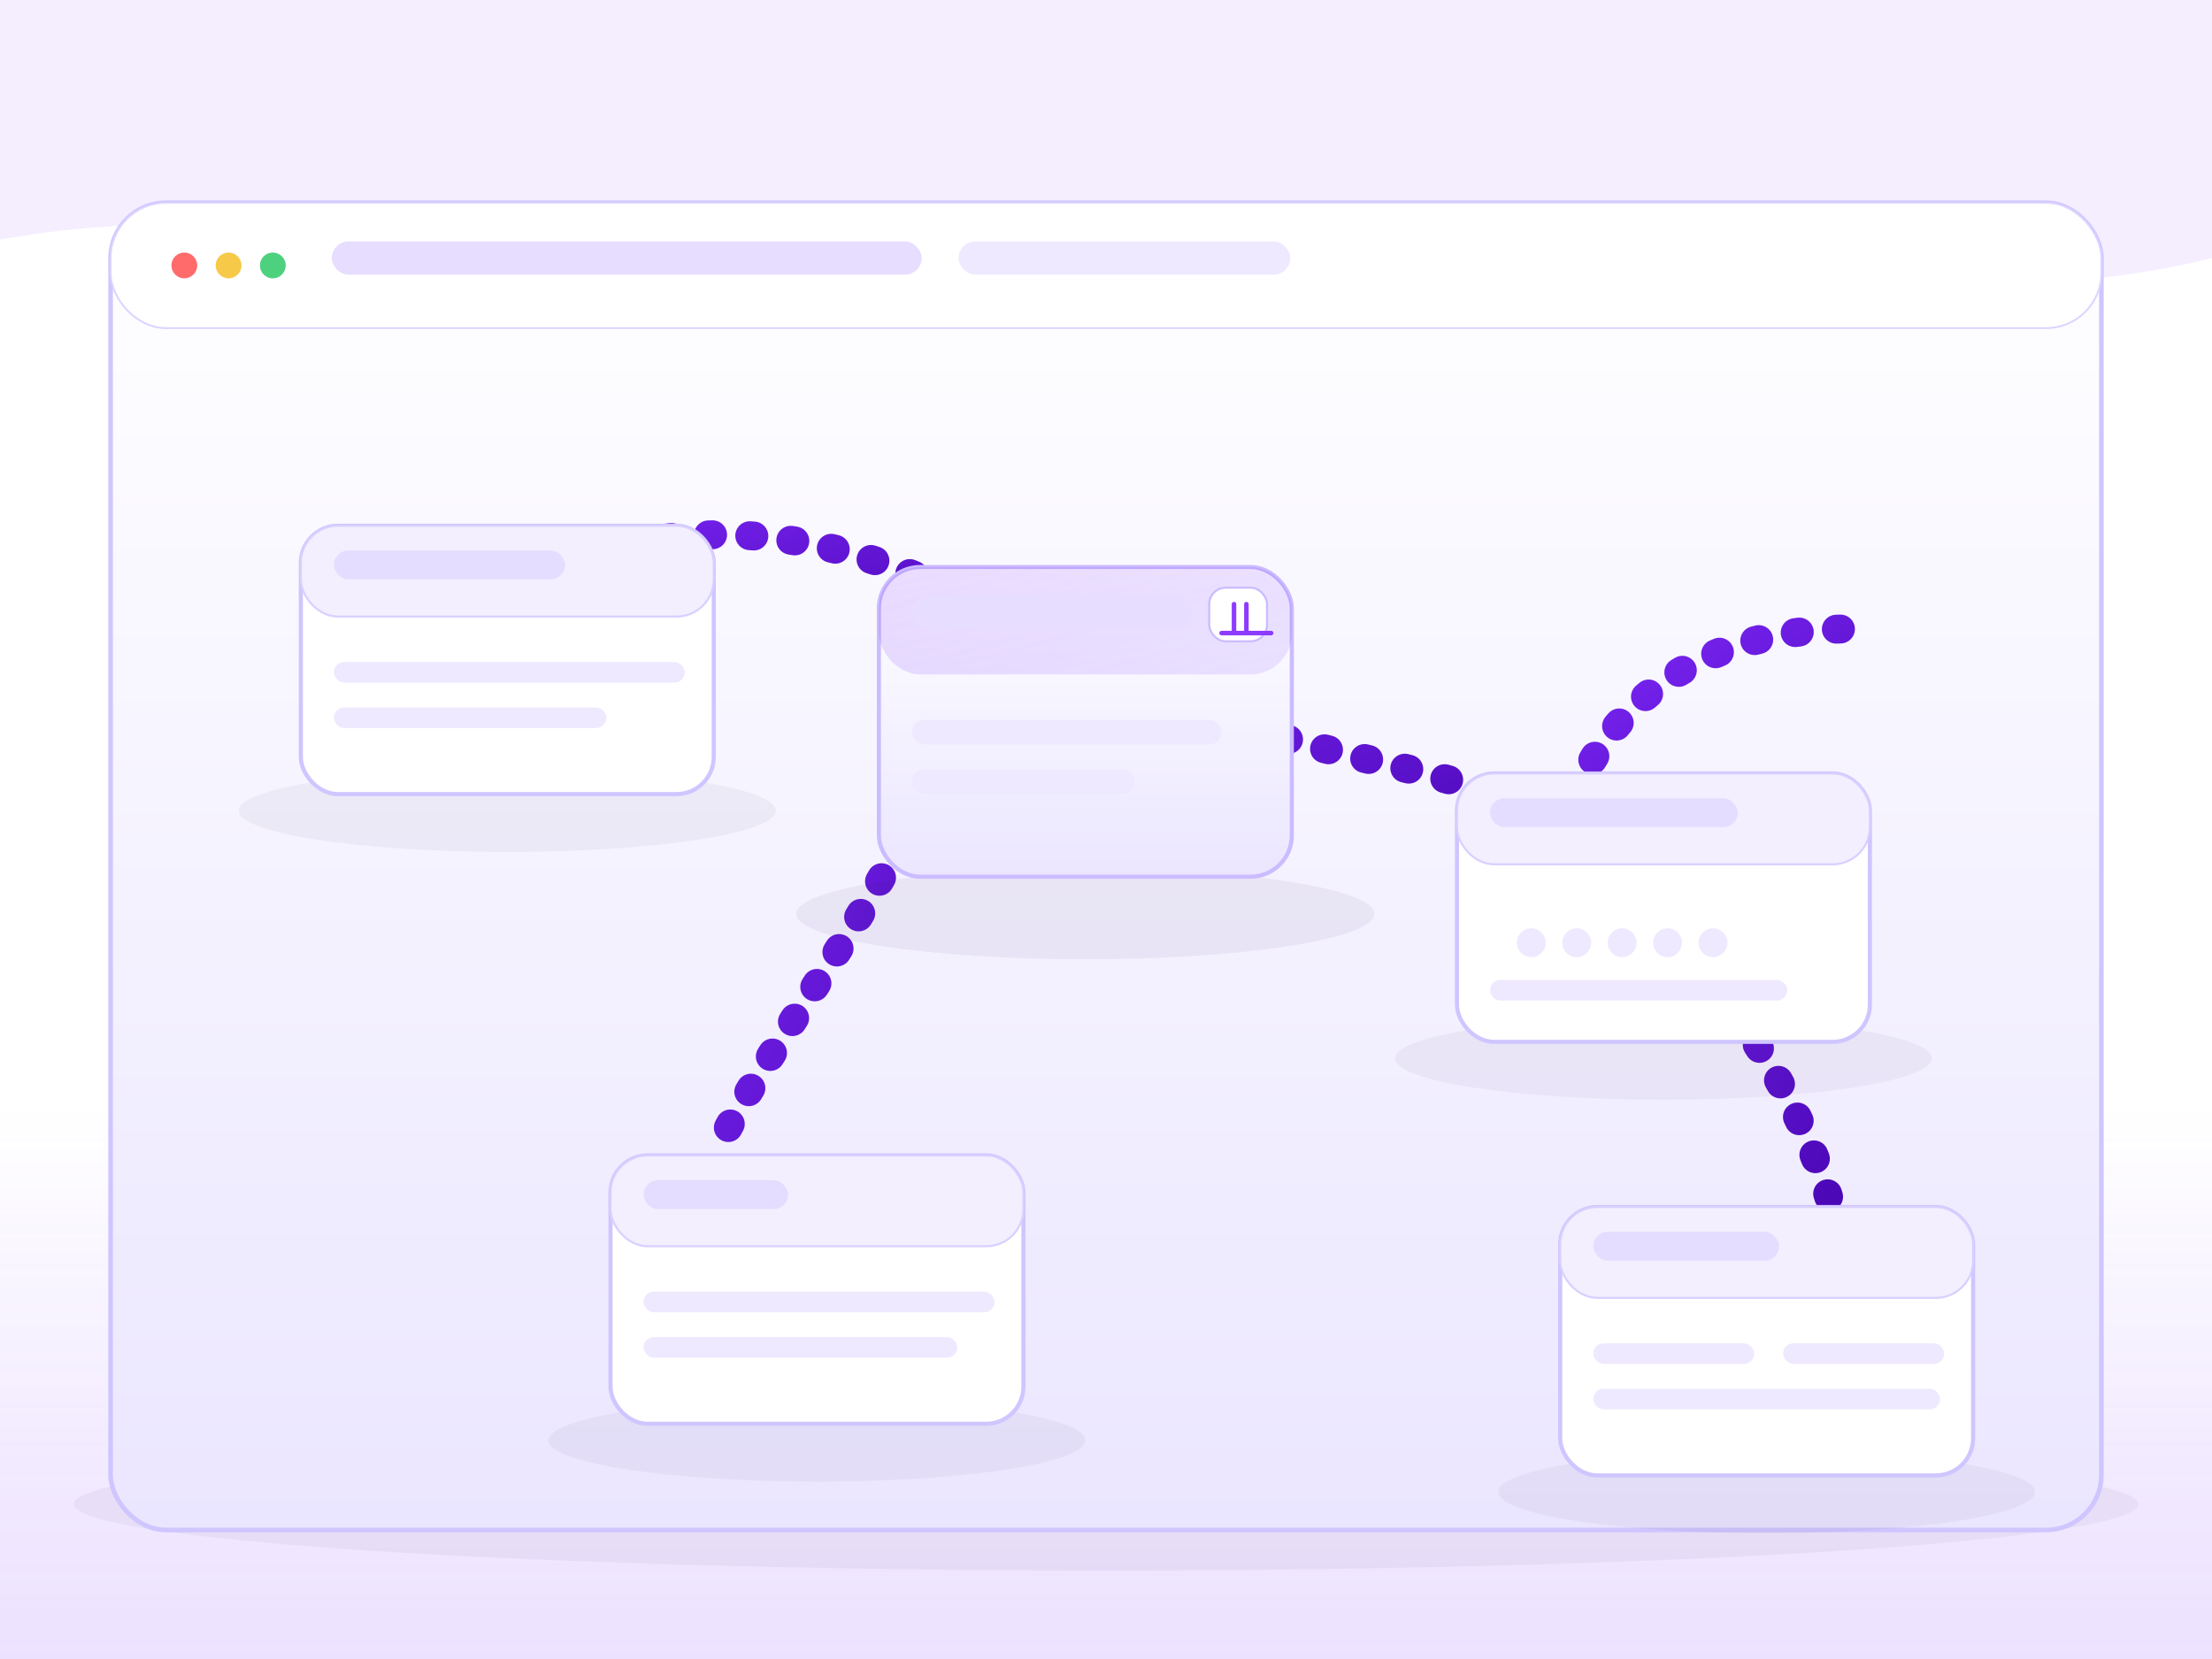 <svg xmlns="http://www.w3.org/2000/svg" aria-label="Step 3 – Receive &amp; Implement (safe top-right, enlarged)" role="img" viewBox="0 0 1200 900" height="900" width="1200">
  
  <rect fill="#ffffff" height="900" width="1200"></rect>
  
  <path opacity="0.08" fill="#812afd" d="M0,130 C220,90 420,210 680,160 C880,120 1040,180 1200,140 L1200,0 L0,0 Z"></path>

  <defs>
    
    <linearGradient y2="1" x2="1" y1="0" x1="0" id="gPurple">
      <stop stop-color="#812afd" offset="0"></stop>
      <stop stop-color="#4c08b7" offset="1"></stop>
    </linearGradient>
    
    <linearGradient y2="1" x2="1" y1="0" x1="0" id="gPanel">
      <stop stop-opacity="0.18" stop-color="#8c3bff" offset="0"></stop>
      <stop stop-opacity="0.10" stop-color="#5a12ff" offset="1"></stop>
    </linearGradient>
    
    <linearGradient y2="1" x2="0" y1="0" x1="0" id="gSurface">
      <stop stop-color="#ffffff" offset="0%"></stop>
      <stop stop-color="#ebe6ff" offset="100%"></stop>
    </linearGradient>
    
    <linearGradient y2="1" x2="0" y1="0" x1="0" id="bottomFade">
      <stop stop-opacity="0" stop-color="#8a45ff" offset="0%"></stop>
      <stop stop-opacity="0.10" stop-color="#8a45ff" offset="58%"></stop>
      <stop stop-opacity="0.16" stop-color="#8a45ff" offset="100%"></stop>
    </linearGradient>
  </defs>

  
  <rect fill="url(#bottomFade)" height="300" width="1200" y="600" x="0"></rect>

  

  
  <g transform="translate(60,110)">
    
    <ellipse opacity="0.05" fill="#2b1f55" ry="36" rx="560" cy="706" cx="540"></ellipse>
    
    <rect stroke-width="2.5" stroke="#cfc6ff" fill="url(#gSurface)" rx="30" height="720" width="1080" y="0" x="0"></rect>
    
    <rect stroke="#dcd4ff" fill="#ffffff" rx="30" height="68" width="1080" y="0" x="0"></rect>
    
    <circle fill="#ff6b6b" r="7" cy="34" cx="40"></circle>
    <circle fill="#f7c948" r="7" cy="34" cx="64"></circle>
    <circle fill="#4dd17e" r="7" cy="34" cx="88"></circle>
    
    <rect fill="#e7ddff" rx="9" height="18" width="320" y="21" x="120"></rect>
    <rect fill="#efe9ff" rx="9" height="18" width="180" y="21" x="460"></rect>

    
    <g transform="translate(540,360) scale(1.12) translate(-540,-360)">
      
      <g fill="none" stroke-linecap="round" stroke-width="14" stroke="url(#gPurple)">
        <path stroke-dasharray="2 18" d="M220,250 C300,180 400,190 480,235"></path>
        <path stroke-dasharray="2 18" d="M480,235 C620,320 710,300 760,345"></path>
        <path stroke-dasharray="2 18" d="M480,235 C460,350 390,420 350,500"></path>
        <path stroke-dasharray="2 18" d="M760,345 C825,395 870,455 890,520"></path>
        <path stroke-dasharray="2 18" d="M760,345 C785,260 855,245 900,245"></path>
      </g>

      
      <g transform="translate(430,215)">
        <ellipse opacity="0.06" fill="#2b1f55" ry="22" rx="140" cy="168" cx="100"></ellipse>
        <rect stroke-width="2" stroke="#cbbcff" fill="url(#gSurface)" rx="20" height="150" width="200" y="0" x="0"></rect>
        <rect fill="url(#gPanel)" rx="20" height="52" width="200" y="0" x="0"></rect>
        <rect fill="#e7ddff" rx="8" height="16" width="136" y="14" x="16"></rect>
        <rect fill="#efe9ff" rx="6" height="12" width="150" y="74" x="16"></rect>
        <rect fill="#efe9ff" rx="6" height="12" width="108" y="98" x="16"></rect>
        <rect stroke="#cbbcff" fill="#ffffff" rx="8" height="26" width="28" y="10" x="160"></rect>
        <path fill="none" stroke-linecap="round" stroke-width="2.2" stroke="#8c3bff" d="M172,18 v14 M178,18 v14 M166,32 h24"></path>
      </g>

      
      <g transform="translate(150,195)">
        <ellipse opacity="0.05" fill="#2b1f55" ry="20" rx="130" cy="138" cx="100"></ellipse>
        <rect stroke-width="2" stroke="#cfc6ff" fill="#ffffff" rx="18" height="130" width="200" y="0" x="0"></rect>
        <rect stroke="#d9d0ff" fill="#f3efff" rx="18" height="44" width="200" y="0" x="0"></rect>
        <rect fill="#e4ddff" rx="7" height="14" width="112" y="12" x="16"></rect>
        <rect fill="#efe9ff" rx="5" height="10" width="170" y="66" x="16"></rect>
        <rect fill="#efe9ff" rx="5" height="10" width="132" y="88" x="16"></rect>
      </g>

      
      <g transform="translate(710,315)">
        <ellipse opacity="0.05" fill="#2b1f55" ry="20" rx="130" cy="138" cx="100"></ellipse>
        <rect stroke-width="2" stroke="#cfc6ff" fill="#ffffff" rx="18" height="130" width="200" y="0" x="0"></rect>
        <rect stroke="#d9d0ff" fill="#f3efff" rx="18" height="44" width="200" y="0" x="0"></rect>
        <rect fill="#e4ddff" rx="7" height="14" width="120" y="12" x="16"></rect>
        <g>
          <circle fill="#efe9ff" r="7" cy="82" cx="36"></circle>
          <circle fill="#efe9ff" r="7" cy="82" cx="58"></circle>
          <circle fill="#efe9ff" r="7" cy="82" cx="80"></circle>
          <circle fill="#efe9ff" r="7" cy="82" cx="102"></circle>
          <circle fill="#efe9ff" r="7" cy="82" cx="124"></circle>
        </g>
        <rect fill="#efe9ff" rx="5" height="10" width="144" y="100" x="16"></rect>
      </g>

      
      <g transform="translate(300,500)">
        <ellipse opacity="0.05" fill="#2b1f55" ry="20" rx="130" cy="138" cx="100"></ellipse>
        <rect stroke-width="2" stroke="#cfc6ff" fill="#ffffff" rx="18" height="130" width="200" y="0" x="0"></rect>
        <rect stroke="#d9d0ff" fill="#f3efff" rx="18" height="44" width="200" y="0" x="0"></rect>
        <rect fill="#e4ddff" rx="7" height="14" width="70" y="12" x="16"></rect>
        <rect fill="#efe9ff" rx="5" height="10" width="170" y="66" x="16"></rect>
        <rect fill="#efe9ff" rx="5" height="10" width="152" y="88" x="16"></rect>
      </g>

      
      <g transform="translate(760,525)">
        <ellipse opacity="0.05" fill="#2b1f55" ry="20" rx="130" cy="138" cx="100"></ellipse>
        <rect stroke-width="2" stroke="#cfc6ff" fill="#ffffff" rx="18" height="130" width="200" y="0" x="0"></rect>
        <rect stroke="#d9d0ff" fill="#f3efff" rx="18" height="44" width="200" y="0" x="0"></rect>
        <rect fill="#e4ddff" rx="7" height="14" width="90" y="12" x="16"></rect>
        <rect fill="#efe9ff" rx="5" height="10" width="78" y="66" x="16"></rect>
        <rect fill="#efe9ff" rx="5" height="10" width="78" y="66" x="108"></rect>
        <rect fill="#efe9ff" rx="5" height="10" width="168" y="88" x="16"></rect>
      </g>
    </g>
  </g>
</svg>